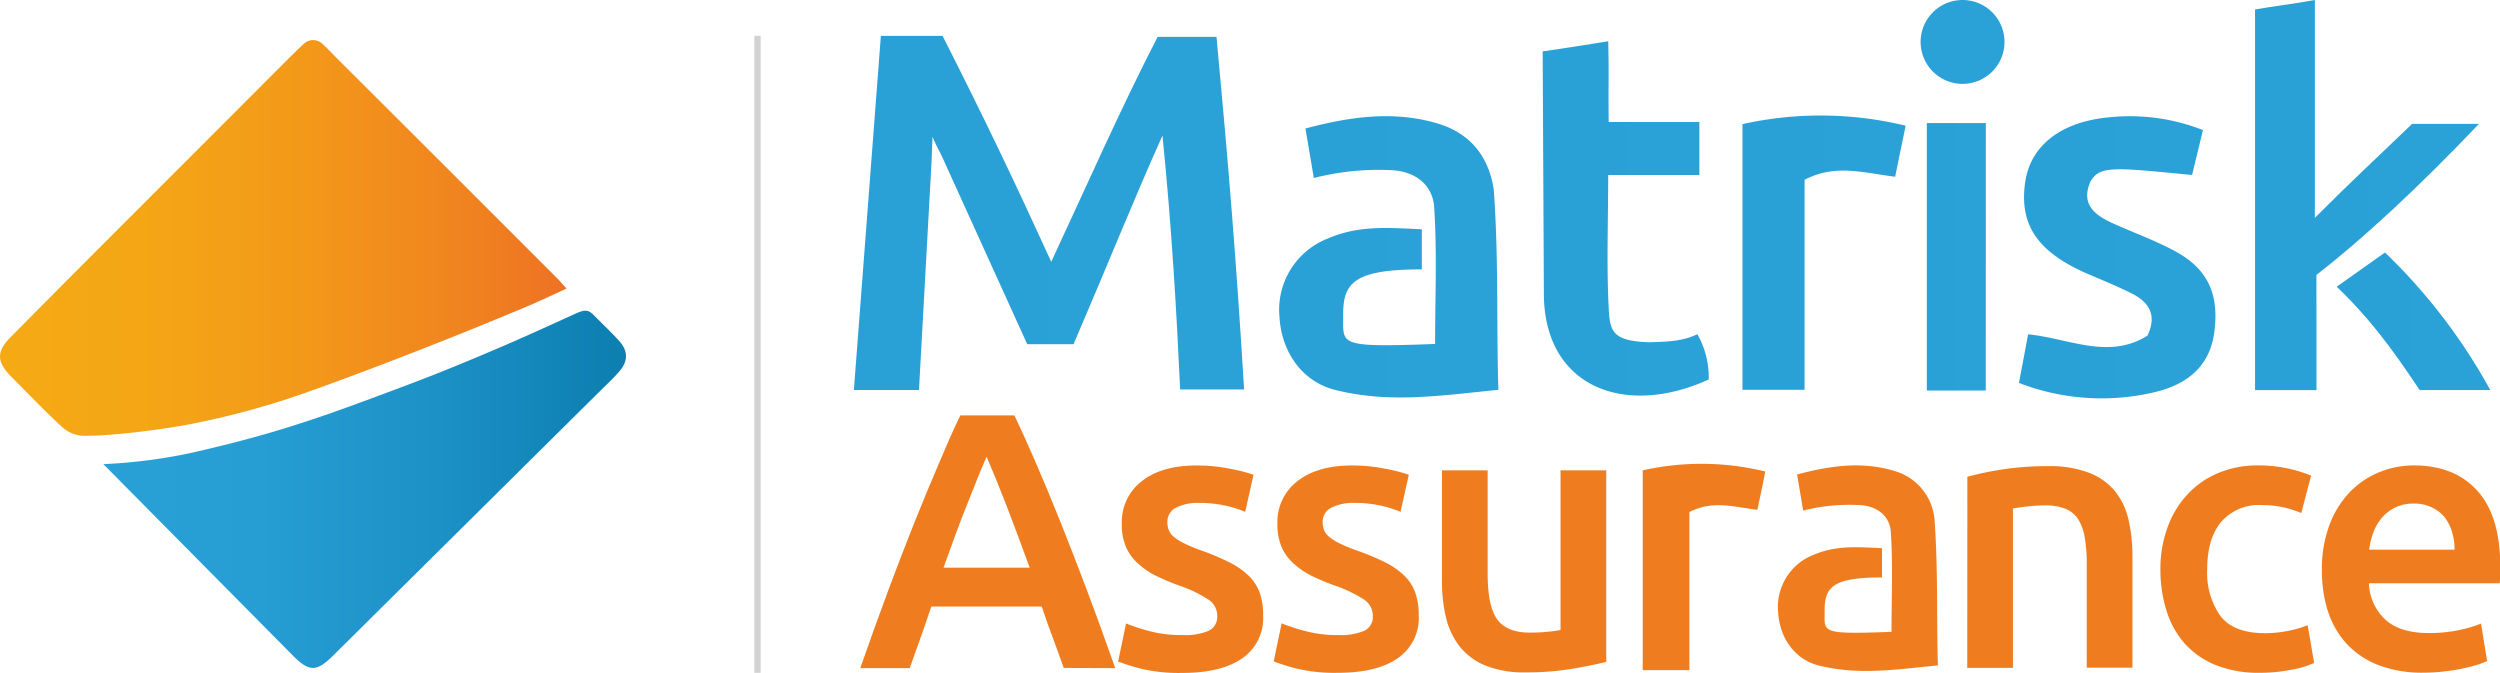 <svg xmlns="http://www.w3.org/2000/svg" xmlns:xlink="http://www.w3.org/1999/xlink" viewBox="0 0 411.3 110.69"><defs><style>.cls-1,.cls-10,.cls-11,.cls-12,.cls-2,.cls-3,.cls-4,.cls-5,.cls-6,.cls-7,.cls-8,.cls-9{fill-rule:evenodd;}.cls-1{fill:url(#linear-gradient);}.cls-2{fill:url(#linear-gradient-2);}.cls-3{fill:url(#linear-gradient-3);}.cls-4{fill:url(#linear-gradient-4);}.cls-13,.cls-5{fill:#ef7d20;}.cls-6{fill:url(#linear-gradient-5);}.cls-7{fill:url(#linear-gradient-6);}.cls-8{fill:url(#linear-gradient-7);}.cls-9{fill:url(#linear-gradient-8);}.cls-10{fill:url(#linear-gradient-9);}.cls-11{fill:url(#linear-gradient-10);}.cls-12{fill:#2aa2d8;}.cls-14{fill:#c6c6c6;opacity:0.8;}</style><linearGradient id="linear-gradient" y1="39.14" x2="93.21" y2="39.14" gradientUnits="userSpaceOnUse"><stop offset="0" stop-color="#f5aa14"/><stop offset="0.25" stop-color="#f4a615"/><stop offset="0.53" stop-color="#f39919"/><stop offset="0.82" stop-color="#f0831f"/><stop offset="1" stop-color="#ee7124"/></linearGradient><linearGradient id="linear-gradient-2" x1="15.19" y1="80.51" x2="101.1" y2="80.51" gradientUnits="userSpaceOnUse"><stop offset="0" stop-color="#29a1d7"/><stop offset="0.32" stop-color="#269dd3"/><stop offset="0.66" stop-color="#1c91c6"/><stop offset="1" stop-color="#0d7fb1"/></linearGradient><linearGradient id="linear-gradient-3" x1="140.48" y1="35.01" x2="204.68" y2="35.01" gradientUnits="userSpaceOnUse"><stop offset="0" stop-color="#29a1d7"/><stop offset="1" stop-color="#2aa2d8"/></linearGradient><linearGradient id="linear-gradient-4" x1="210.48" y1="42.24" x2="246.52" y2="42.24" xlink:href="#linear-gradient-3"/><linearGradient id="linear-gradient-5" x1="370.99" y1="32.09" x2="407.85" y2="32.09" xlink:href="#linear-gradient-3"/><linearGradient id="linear-gradient-6" x1="253.8" y1="35.94" x2="281.12" y2="35.94" xlink:href="#linear-gradient-3"/><linearGradient id="linear-gradient-7" x1="332.16" y1="42.36" x2="364.48" y2="42.36" xlink:href="#linear-gradient-3"/><linearGradient id="linear-gradient-8" x1="286.67" y1="41.57" x2="313.52" y2="41.57" xlink:href="#linear-gradient-3"/><linearGradient id="linear-gradient-9" x1="316.99" y1="42.23" x2="326.7" y2="42.23" xlink:href="#linear-gradient-3"/><linearGradient id="linear-gradient-10" x1="384.43" y1="52.87" x2="409.7" y2="52.87" xlink:href="#linear-gradient-3"/></defs><g id="Calque_2" data-name="Calque 2"><g id="Calque_1-2" data-name="Calque 1"><path class="cls-1" d="M53.07,7.23c.77.72,1.32,1.29,2,2Q73.28,27.38,91.43,45.55c.56.55,1.07,1.15,1.78,1.92C90.32,48.8,87.8,50,85,51.13,74.77,55.4,61.85,60.49,51.46,64.19A133.44,133.44,0,0,1,30.14,70c-4.44.76-12.1,1.79-16.62,1.69a5.56,5.56,0,0,1-3.43-1.56c-2.85-2.62-5.53-5.43-8.26-8.18-2.43-2.45-2.44-4.14,0-6.57Q12,45.1,22.26,34.86L47.55,9.55c.83-.82,1.5-1.48,2.41-2.31A2.22,2.22,0,0,1,53.07,7.23Z"/><path class="cls-2" d="M17,76.36a87.8,87.8,0,0,0,14.46-1.85c5.54-1.26,11.07-2.67,16.49-4.39,6.39-2,12.68-4.39,19-6.76,5-1.87,9.92-3.9,14.83-6,4.36-1.85,8.65-3.83,13-5.8,1.68-.76,2.16-.5,3.14.51,1.33,1.36,2.62,2.56,3.85,3.91,1.63,1.77,1.62,3.48,0,5.26-1,1.14-2.15,2.2-3.24,3.28L54.78,107.88c-2.69,2.67-3.9,2.68-6.57,0"/><path class="cls-3" d="M144.92,5.9c5.07,0,5.26,0,10.15,0,6.92,13.64,12,24.29,17.88,37.17,6-12.86,11.26-24.88,17.5-37h9.69c2,21.49,3.22,36.28,4.54,58H194.16c-.61-12.93-1.36-26.34-2.91-41.77-4.75,10.58-9.48,22.37-14.63,34.33H169L155.09,26c-.93-2-.65-1.13-1.67-3.48-.08,1.31-.08,2.09-.13,3.52-.7,12.64-1.39,25.12-2.1,38.12H140.48"/><path class="cls-4" d="M216.15,29.29c-.48-2.86-.88-5.2-1.38-8.15,7.33-1.94,14.56-3,21.85-.79,5.25,1.59,8.33,5.39,9.14,10.9.83,11.76.41,22.1.76,32.88-9.94,1-18,2.25-26.94,0-5.35-1.38-8.76-6.22-9.08-12a12.58,12.58,0,0,1,7.85-12.85c4.91-2.13,9.39-1.88,15.57-1.55v6.59c-11.25,0-13,2.25-12.94,7.6.05,4.78-1.14,5.27,15.12,4.67,0-7.43.34-15-.15-22.49-.24-3.77-3.22-6-7.25-6.11A42.57,42.57,0,0,0,216.15,29.29Z"/><path class="cls-5" d="M296.66,84c-.35-2.08-.64-3.79-1-5.94,5.35-1.42,10.62-2.21,15.95-.59a9.12,9.12,0,0,1,6.66,8c.61,8.59.31,16.14.56,24-7.25.71-13.14,1.64-19.66,0-3.91-1-6.39-4.52-6.63-8.77a9.19,9.19,0,0,1,5.73-9.38c3.59-1.55,6.86-1.37,11.36-1.13v4.81c-8.21,0-9.47,1.64-9.44,5.55,0,3.49-.83,3.84,11,3.4,0-5.41.25-10.93-.11-16.41-.18-2.75-2.35-4.35-5.29-4.45A31,31,0,0,0,296.66,84Z"/><path class="cls-6" d="M381.11,64.18H371V1.56C374.1,1,377.11.68,380.84,0V35.84h0c6.17-6.18,9.9-9.6,16-15.46h11c-10,10.51-19.36,19.16-26.74,24.84Z"/><path class="cls-7" d="M253.8,8.46C257,8,261.43,7.3,264.59,6.79c.13,6.85,0,6,.07,13.28h14.92v8.72h-15c0,7.81-.3,15.18.12,22.52.21,3.54,1.06,4.82,6.73,5,2.58-.11,5.2-.07,7.82-1.33a14.31,14.31,0,0,1,1.87,7.45C267.46,68.68,254.31,63.8,254,48.79"/><path class="cls-8" d="M362.43,21.4c-.68,2.82-1.24,5.13-1.79,7.39-12.91-1.25-15.16-1.57-16.71,1.06-1.59,3.6.51,5.43,3.44,6.78,3.45,1.58,7.06,2.86,10.39,4.65,5.47,2.94,7.38,7.09,6.53,13.43-.75,5.54-4.41,8.45-9.48,9.73A37.73,37.73,0,0,1,332.16,63c.51-2.76,1-5.23,1.5-8,6.71.66,13.24,4.24,19.64.22,1.6-3.34.28-5.49-2.55-6.92-2.46-1.24-5-2.26-7.57-3.37-8-3.54-11-8-10-14.94.86-6,5.83-10,14-10.71A32.84,32.84,0,0,1,362.43,21.4Z"/><path class="cls-9" d="M311.79,29.08c-5.39-.68-9.87-2.12-14.9.5V64.13H286.67V20.42a59.21,59.21,0,0,1,26.85.26C312.89,23.73,312.38,26.19,311.79,29.08Z"/><path class="cls-5" d="M289.12,83.88c-4-.51-7.4-1.6-11.18.37v26h-7.68V77.38a44.12,44.12,0,0,1,20.16.19C290,79.86,289.57,81.71,289.12,83.88Z"/><path class="cls-10" d="M326.7,64.25H317v-44c4.35,0,6.13,0,9.71,0Z"/><path class="cls-11" d="M409.7,64.17H398.07c-3.83-5.78-8-11.65-13.64-17l7.95-5.63A94.13,94.13,0,0,1,409.7,64.17Z"/><path class="cls-12" d="M329.78,6.9A6.9,6.9,0,1,1,322.89,0,6.9,6.9,0,0,1,329.78,6.9Z"/><path class="cls-13" d="M175,109.89q-.89-2.56-1.81-5c-.62-1.67-1.23-3.36-1.81-5.1H153.22q-.87,2.61-1.77,5.13t-1.78,5h-8.14q2.41-6.9,4.59-12.75t4.26-11.06q2.09-5.22,4.12-9.94c1.37-3.15,2-4.77,3.49-7.83h8.9c1.45,3.06,2.17,4.68,3.54,7.83s2.74,6.46,4.13,9.94,2.82,7.17,4.29,11.06,3,8.15,4.63,12.75ZM162.32,75.14c-1,2.2-2,4.87-3.27,8s-2.49,6.57-3.82,10.25H169.4q-2-5.52-3.85-10.31C164.31,79.91,163.23,77.25,162.32,75.14Z"/><path class="cls-13" d="M194.54,104.48a10,10,0,0,0,4.35-.72,2.54,2.54,0,0,0,1.37-2.45,3.19,3.19,0,0,0-1.47-2.68,21.46,21.46,0,0,0-4.81-2.3,38.37,38.37,0,0,1-3.76-1.58,12.52,12.52,0,0,1-2.95-2,7.93,7.93,0,0,1-2-2.7,9.39,9.39,0,0,1-.71-3.89,8.46,8.46,0,0,1,3.29-7c2.19-1.72,5.18-2.58,9-2.58a27.73,27.73,0,0,1,5.47.53,26.55,26.55,0,0,1,3.91,1l-1.37,6.1a17.63,17.63,0,0,0-3.17-1,19.11,19.11,0,0,0-4.47-.47,7.79,7.79,0,0,0-3.73.78,2.55,2.55,0,0,0-1.43,2.39,3.54,3.54,0,0,0,.28,1.43,3,3,0,0,0,1,1.15,9.5,9.5,0,0,0,1.8,1.06,29.14,29.14,0,0,0,2.73,1.09,42.45,42.45,0,0,1,4.54,1.95,12.31,12.31,0,0,1,3.07,2.18,7.52,7.52,0,0,1,1.78,2.77,11.05,11.05,0,0,1,.55,3.72,8,8,0,0,1-3.44,7.05q-3.45,2.4-9.85,2.4a26.73,26.73,0,0,1-6.9-.72,36.46,36.46,0,0,1-3.67-1.15l1.31-6.27a32.19,32.19,0,0,0,4,1.3A20.35,20.35,0,0,0,194.54,104.48Z"/><path class="cls-13" d="M220.14,104.48a10,10,0,0,0,4.35-.72,2.54,2.54,0,0,0,1.37-2.45,3.21,3.21,0,0,0-1.46-2.68,21.81,21.81,0,0,0-4.82-2.3,38.37,38.37,0,0,1-3.76-1.58,12.73,12.73,0,0,1-2.95-2,8.06,8.06,0,0,1-2-2.7,9.55,9.55,0,0,1-.71-3.89,8.46,8.46,0,0,1,3.29-7q3.3-2.58,8.95-2.58a27.66,27.66,0,0,1,5.47.53,26.2,26.2,0,0,1,3.91,1l-1.36,6.1a17.9,17.9,0,0,0-3.17-1,19.26,19.26,0,0,0-4.48-.47,7.79,7.79,0,0,0-3.73.78,2.55,2.55,0,0,0-1.43,2.39,3.54,3.54,0,0,0,.28,1.43,3.1,3.1,0,0,0,1,1.15,10,10,0,0,0,1.81,1.06c.75.35,1.66.71,2.73,1.09A40.75,40.75,0,0,1,228,92.57a12.56,12.56,0,0,1,3.08,2.18,7.5,7.5,0,0,1,1.77,2.77,11,11,0,0,1,.56,3.72,8,8,0,0,1-3.45,7.05q-3.45,2.4-9.85,2.4a26.78,26.78,0,0,1-6.9-.72,36,36,0,0,1-3.66-1.15l1.3-6.27a32.75,32.75,0,0,0,4,1.3A20.35,20.35,0,0,0,220.14,104.48Z"/><path class="cls-13" d="M264.26,108.89c-1.45.37-3.33.75-5.66,1.15a46.1,46.1,0,0,1-7.64.58,16.93,16.93,0,0,1-6.55-1.11,10.5,10.5,0,0,1-4.23-3.11,12.27,12.27,0,0,1-2.27-4.75,25.1,25.1,0,0,1-.68-6.06V77.38h7.52v17c0,3.48.5,6,1.52,7.45s2.79,2.24,5.31,2.24c.91,0,1.88,0,2.89-.13a15.78,15.78,0,0,0,2.27-.3V77.38h7.52Z"/><path class="cls-13" d="M323.67,78.44a50.55,50.55,0,0,1,5.66-1.19,48.9,48.9,0,0,1,7.7-.56,17.82,17.82,0,0,1,6.65,1.09,10.43,10.43,0,0,1,4.26,3,11.63,11.63,0,0,1,2.24,4.72,26.62,26.62,0,0,1,.65,6.06v18.28h-7.52V92.79a24.44,24.44,0,0,0-.34-4.44,8,8,0,0,0-1.12-3,4.48,4.48,0,0,0-2.11-1.67,8.79,8.79,0,0,0-3.27-.53,25.85,25.85,0,0,0-3,.18c-1,.13-1.8.23-2.3.32v26.23h-7.52Z"/><path class="cls-13" d="M355.43,93.66a19.92,19.92,0,0,1,1.12-6.75,15.93,15.93,0,0,1,3.2-5.43,14.46,14.46,0,0,1,5.06-3.6,16.6,16.6,0,0,1,6.71-1.31,22.7,22.7,0,0,1,8.7,1.68l-1.61,6.15a17.66,17.66,0,0,0-2.95-.93,15.81,15.81,0,0,0-3.51-.37,8.24,8.24,0,0,0-6.72,2.76q-2.3,2.76-2.3,7.8a12.36,12.36,0,0,0,2.17,7.68c1.46,1.88,3.9,2.83,7.34,2.83a19.11,19.11,0,0,0,3.79-.38,18.19,18.19,0,0,0,3.23-.93l1.06,6.21a15.31,15.31,0,0,1-3.76,1.12,26.87,26.87,0,0,1-5.19.5,19,19,0,0,1-7.24-1.27,13.93,13.93,0,0,1-5.1-3.54,14.9,14.9,0,0,1-3-5.41A22.55,22.55,0,0,1,355.43,93.66Z"/><path class="cls-13" d="M382,93.78a20.33,20.33,0,0,1,1.28-7.51,15.74,15.74,0,0,1,3.38-5.38,14.13,14.13,0,0,1,4.85-3.23,14.91,14.91,0,0,1,5.59-1.09q6.72,0,10.47,4.17c2.51,2.77,3.77,6.92,3.77,12.42,0,.42,0,.88,0,1.41s-.05,1-.09,1.39H389.73A8.58,8.58,0,0,0,392.5,102q2.44,2.15,7.11,2.15a23.46,23.46,0,0,0,5-.5,20.16,20.16,0,0,0,3.57-1.06l1,6.15a11.43,11.43,0,0,1-1.71.66c-.72.22-1.55.43-2.48.62s-1.94.34-3,.46a29.67,29.67,0,0,1-3.29.19,20.16,20.16,0,0,1-7.46-1.27,14.08,14.08,0,0,1-5.22-3.54,14.68,14.68,0,0,1-3.05-5.35A21.93,21.93,0,0,1,382,93.78Zm21.82-3.35a9.84,9.84,0,0,0-.44-3,7.3,7.3,0,0,0-1.27-2.43A6.09,6.09,0,0,0,400,83.44a6.48,6.48,0,0,0-2.89-.59,6.65,6.65,0,0,0-5.26,2.36,8,8,0,0,0-1.4,2.42,13.62,13.62,0,0,0-.68,2.8Z"/><rect class="cls-14" x="124.1" y="5.89" width="1.04" height="104.8"/></g></g></svg>
